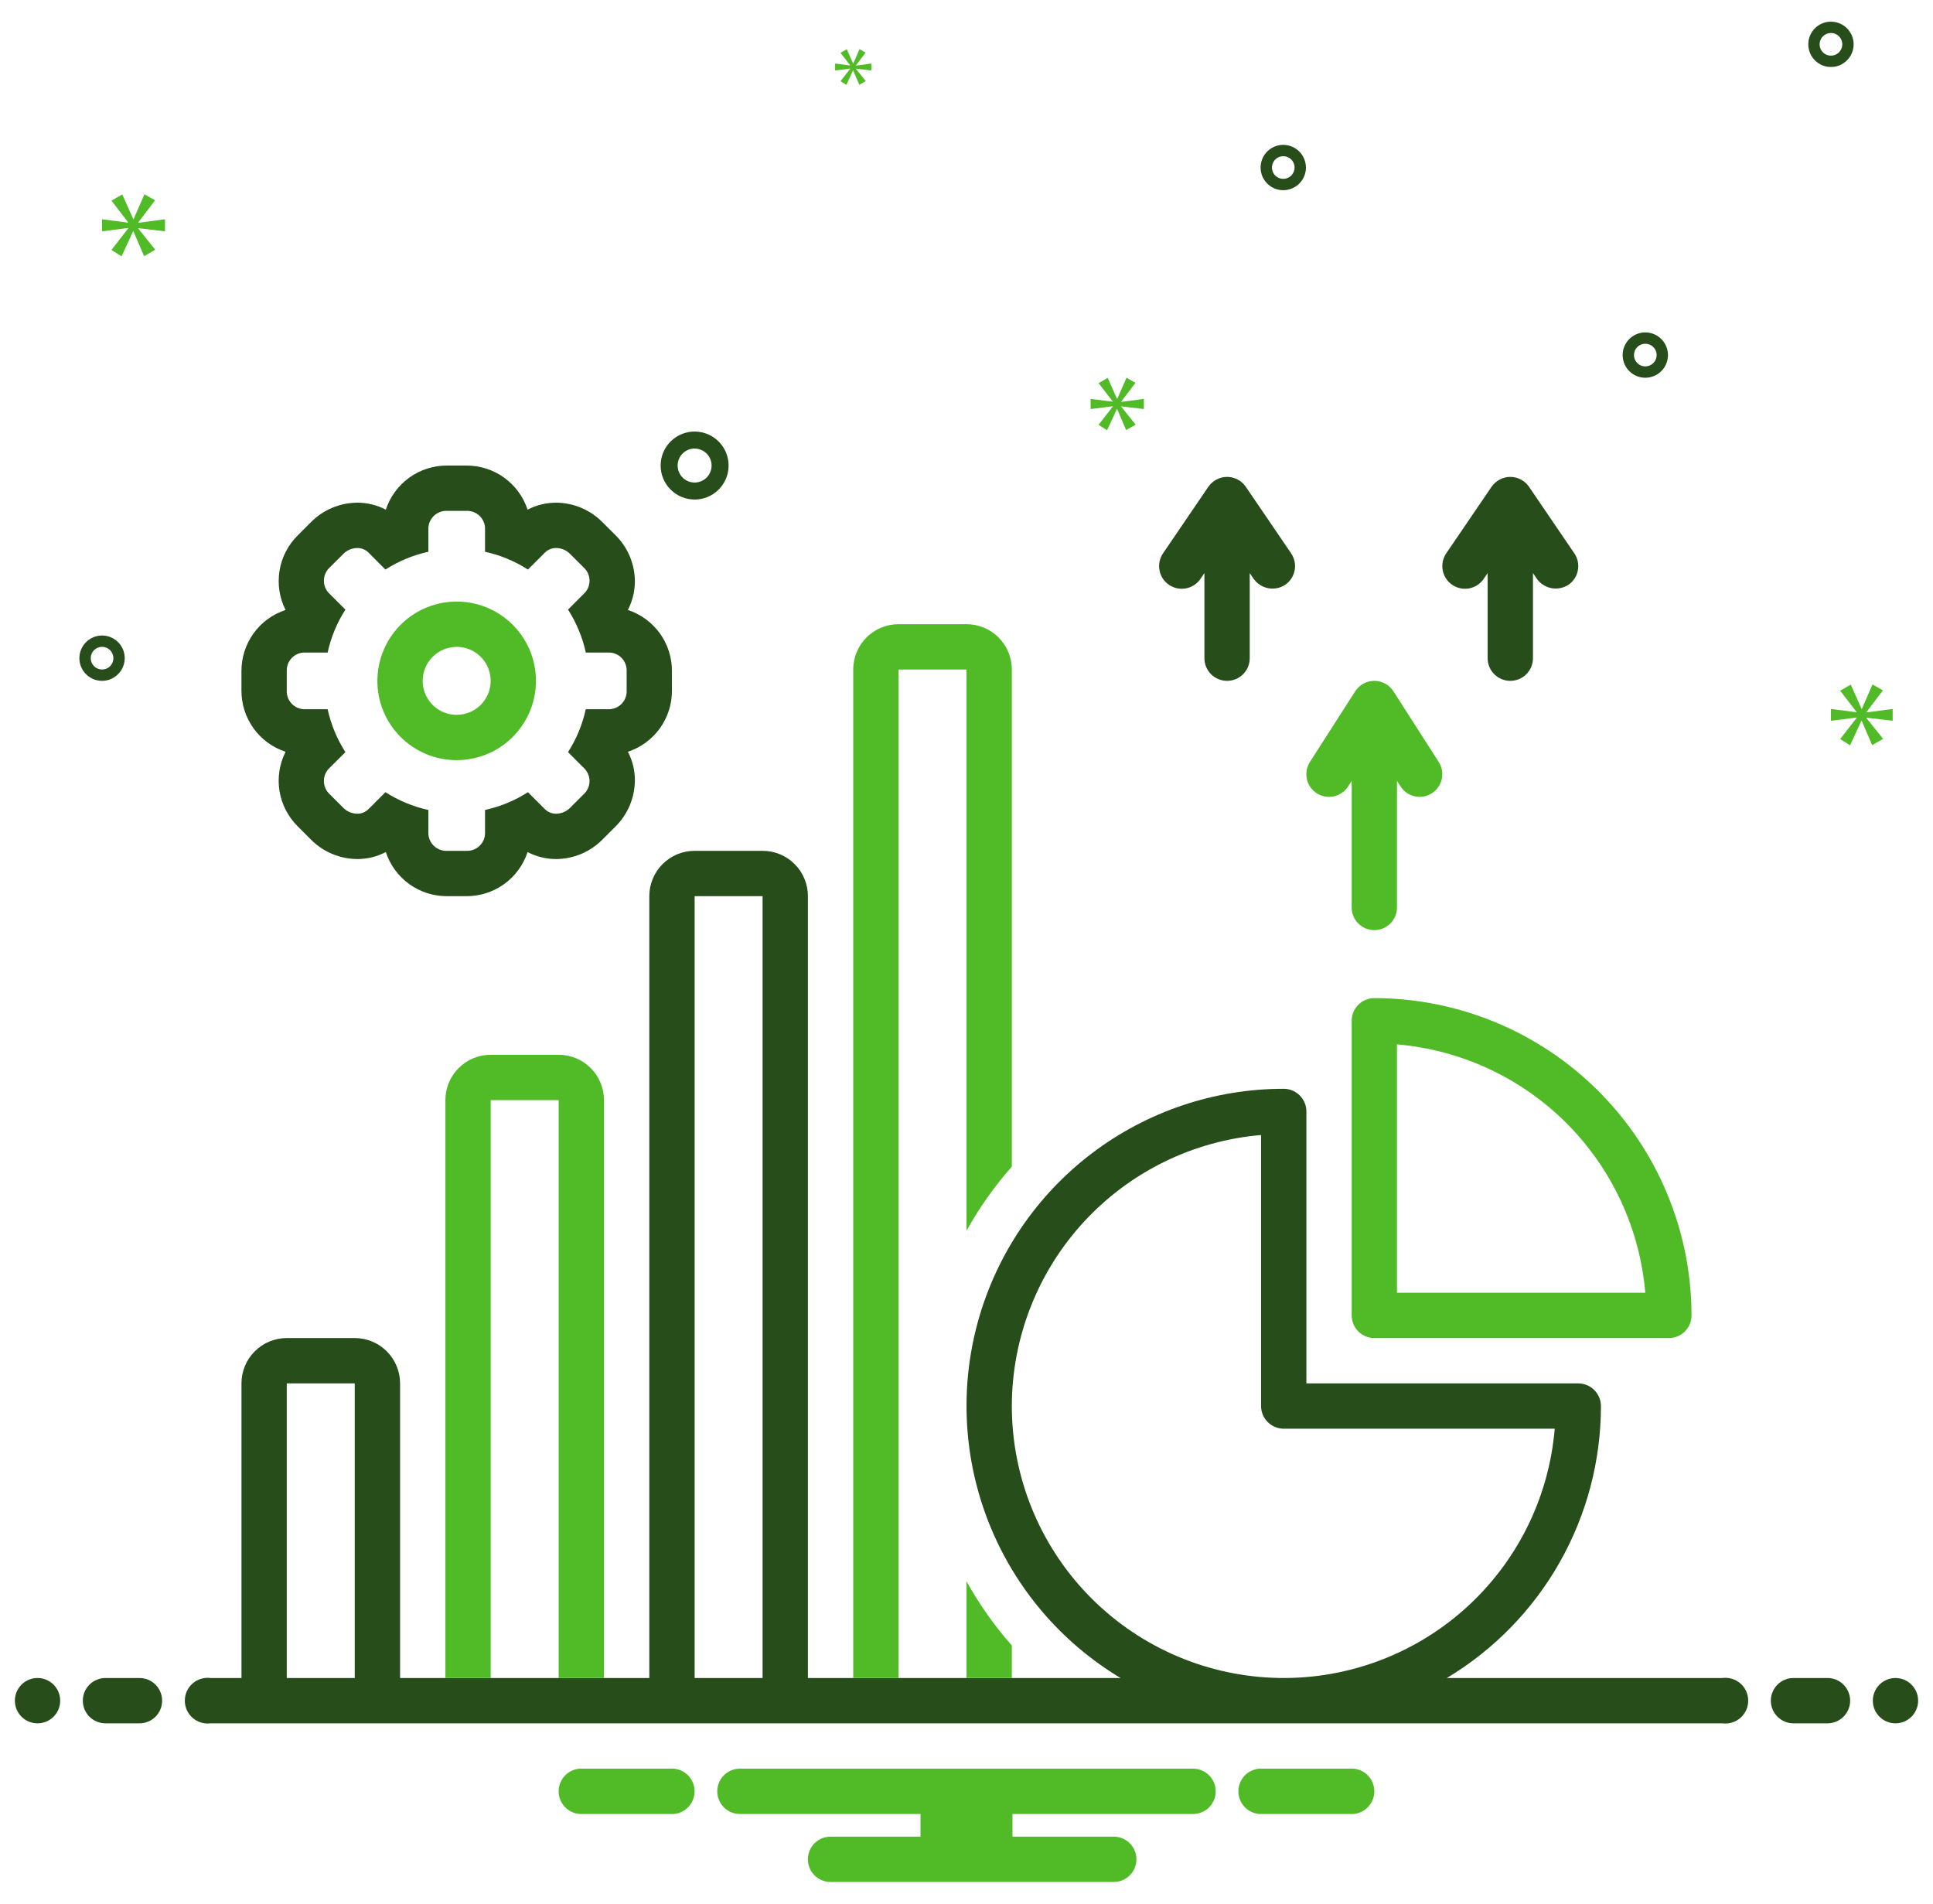 <svg xmlns="http://www.w3.org/2000/svg" width="65" height="64" viewBox="0 0 65 64" fill="none"><g clip-path="url(#clip0_206_3555)"><path d="M45.452 34.318V44.223C45.452 44.425 45.532 44.619 45.675 44.762C45.818 44.905 46.011 44.985 46.213 44.985H56.118C56.32 44.985 56.514 44.905 56.657 44.762C56.8 44.619 56.88 44.425 56.88 44.223C56.877 41.395 55.752 38.684 53.752 36.684C51.753 34.684 49.041 33.559 46.213 33.556C46.011 33.556 45.818 33.637 45.675 33.779C45.532 33.922 45.452 34.116 45.452 34.318ZM46.975 35.112C49.128 35.295 51.147 36.233 52.675 37.761C54.203 39.289 55.142 41.308 55.325 43.461H46.975V35.112ZM44.278 26.67C44.449 26.779 44.655 26.816 44.852 26.773C45.05 26.73 45.222 26.61 45.331 26.44L45.452 26.252V30.509C45.452 30.711 45.532 30.905 45.675 31.047C45.818 31.19 46.011 31.271 46.213 31.271C46.416 31.271 46.609 31.19 46.752 31.047C46.895 30.905 46.975 30.711 46.975 30.509V26.252L47.096 26.44C47.205 26.61 47.377 26.73 47.575 26.773C47.772 26.816 47.978 26.779 48.148 26.67C48.319 26.561 48.438 26.389 48.482 26.191C48.525 25.994 48.488 25.787 48.379 25.617L46.855 23.24C46.786 23.133 46.691 23.044 46.579 22.983C46.467 22.922 46.341 22.89 46.213 22.89C46.086 22.89 45.96 22.922 45.848 22.983C45.736 23.044 45.641 23.133 45.572 23.24L44.048 25.617C43.939 25.787 43.902 25.994 43.945 26.191C43.989 26.389 44.108 26.561 44.278 26.67Z" fill="#50BB27"></path><path d="M48.833 19.662C48.916 19.718 49.009 19.758 49.107 19.778C49.205 19.799 49.306 19.799 49.404 19.781C49.502 19.762 49.596 19.724 49.68 19.67C49.763 19.615 49.835 19.544 49.892 19.461L50.024 19.267V22.129C50.024 22.331 50.104 22.524 50.247 22.667C50.39 22.81 50.584 22.89 50.786 22.89C50.988 22.89 51.182 22.81 51.325 22.667C51.468 22.524 51.548 22.331 51.548 22.129V19.267L51.68 19.461C51.797 19.624 51.972 19.735 52.169 19.773C52.366 19.81 52.57 19.77 52.739 19.662C52.821 19.606 52.892 19.534 52.947 19.45C53.002 19.366 53.04 19.273 53.058 19.174C53.077 19.076 53.076 18.975 53.056 18.877C53.035 18.779 52.996 18.686 52.939 18.603L51.416 16.366C51.346 16.264 51.252 16.18 51.142 16.122C51.032 16.064 50.91 16.033 50.786 16.033C50.662 16.033 50.539 16.064 50.43 16.122C50.32 16.18 50.226 16.264 50.156 16.366L48.632 18.603C48.576 18.686 48.537 18.779 48.516 18.877C48.496 18.975 48.495 19.076 48.514 19.174C48.532 19.273 48.57 19.366 48.625 19.45C48.68 19.534 48.75 19.606 48.833 19.662ZM39.309 19.662C39.392 19.718 39.485 19.758 39.583 19.778C39.681 19.799 39.782 19.799 39.88 19.781C39.978 19.762 40.072 19.724 40.156 19.669C40.239 19.615 40.312 19.544 40.368 19.461L40.5 19.267V22.129C40.5 22.331 40.581 22.524 40.723 22.667C40.866 22.81 41.06 22.89 41.262 22.89C41.464 22.89 41.658 22.81 41.801 22.667C41.944 22.524 42.024 22.331 42.024 22.129V19.267L42.156 19.461C42.273 19.625 42.448 19.737 42.645 19.775C42.843 19.812 43.047 19.772 43.215 19.662C43.297 19.606 43.368 19.534 43.423 19.45C43.478 19.366 43.516 19.273 43.535 19.174C43.553 19.076 43.552 18.975 43.532 18.877C43.511 18.779 43.472 18.686 43.416 18.603L41.892 16.366C41.822 16.264 41.728 16.18 41.618 16.122C41.508 16.064 41.386 16.033 41.262 16.033C41.138 16.033 41.016 16.064 40.906 16.122C40.796 16.18 40.702 16.264 40.632 16.366L39.109 18.603C39.052 18.686 39.013 18.779 38.992 18.877C38.972 18.975 38.971 19.076 38.99 19.174C39.008 19.273 39.046 19.366 39.101 19.45C39.156 19.534 39.227 19.606 39.309 19.662ZM9.603 25.275C9.397 25.683 9.325 26.146 9.399 26.596C9.473 27.047 9.689 27.463 10.014 27.784L10.462 28.233C10.873 28.644 11.43 28.876 12.011 28.881C12.346 28.882 12.677 28.801 12.974 28.646C13.116 29.08 13.394 29.458 13.765 29.725C14.136 29.991 14.583 30.133 15.04 30.129H15.675C16.132 30.133 16.579 29.991 16.95 29.725C17.321 29.458 17.598 29.08 17.741 28.646C18.038 28.801 18.369 28.882 18.704 28.881C19.284 28.877 19.84 28.645 20.25 28.234L20.7 27.785C21.112 27.374 21.345 26.817 21.349 26.235C21.349 25.901 21.269 25.571 21.114 25.274C21.548 25.131 21.925 24.854 22.192 24.483C22.458 24.111 22.599 23.664 22.595 23.207V22.574C22.599 22.116 22.458 21.67 22.192 21.298C21.925 20.927 21.547 20.649 21.113 20.507C21.287 20.172 21.368 19.796 21.345 19.419C21.311 18.881 21.082 18.375 20.7 17.997L20.25 17.548C19.84 17.137 19.284 16.904 18.703 16.9C18.368 16.899 18.038 16.98 17.741 17.135C17.598 16.701 17.321 16.323 16.95 16.056C16.579 15.79 16.132 15.649 15.675 15.652H15.04C14.583 15.648 14.136 15.79 13.765 16.056C13.394 16.323 13.116 16.701 12.974 17.135C12.677 16.98 12.346 16.899 12.011 16.9C11.431 16.904 10.875 17.136 10.464 17.547L10.015 17.997C9.689 18.318 9.474 18.733 9.4 19.184C9.326 19.635 9.396 20.098 9.602 20.507C9.167 20.649 8.79 20.927 8.523 21.298C8.257 21.67 8.115 22.116 8.119 22.574V23.207C8.115 23.665 8.257 24.111 8.523 24.483C8.79 24.855 9.168 25.132 9.603 25.275ZM9.643 22.574C9.634 22.415 9.688 22.259 9.794 22.139C9.9 22.02 10.049 21.948 10.208 21.938H11.017C11.129 21.425 11.331 20.936 11.615 20.495L11.042 19.923C10.936 19.803 10.883 19.647 10.892 19.488C10.902 19.329 10.974 19.18 11.092 19.074L11.541 18.626C11.665 18.499 11.834 18.427 12.011 18.424C12.081 18.423 12.15 18.436 12.215 18.462C12.28 18.488 12.339 18.526 12.389 18.575L12.961 19.148C13.403 18.865 13.892 18.662 14.405 18.55V17.741C14.415 17.582 14.487 17.434 14.606 17.328C14.725 17.222 14.881 17.167 15.04 17.176H15.675C15.834 17.167 15.99 17.222 16.109 17.328C16.228 17.434 16.3 17.582 16.31 17.741V18.55C16.823 18.662 17.311 18.865 17.753 19.148L18.326 18.575C18.376 18.526 18.435 18.488 18.5 18.462C18.564 18.436 18.634 18.423 18.703 18.424C18.881 18.426 19.05 18.499 19.173 18.626L19.622 19.074C19.741 19.18 19.814 19.329 19.823 19.488C19.832 19.647 19.778 19.804 19.672 19.923L19.101 20.495C19.384 20.937 19.586 21.425 19.699 21.938H20.507C20.666 21.948 20.815 22.02 20.921 22.139C21.026 22.258 21.081 22.415 21.072 22.574V23.207C21.081 23.366 21.027 23.523 20.921 23.642C20.815 23.761 20.666 23.834 20.507 23.843H19.698C19.586 24.356 19.384 24.844 19.101 25.286L19.672 25.858C19.778 25.978 19.832 26.134 19.823 26.293C19.813 26.452 19.741 26.601 19.622 26.707L19.173 27.156C19.049 27.282 18.881 27.355 18.704 27.357C18.634 27.358 18.564 27.345 18.5 27.319C18.435 27.293 18.376 27.255 18.326 27.206L17.753 26.633C17.311 26.916 16.822 27.119 16.31 27.231V28.04C16.3 28.199 16.228 28.347 16.109 28.453C15.99 28.559 15.834 28.613 15.675 28.605H15.04C14.881 28.614 14.725 28.559 14.606 28.453C14.487 28.347 14.415 28.199 14.405 28.04V27.231C13.892 27.119 13.404 26.916 12.961 26.633L12.389 27.206C12.339 27.255 12.28 27.293 12.215 27.319C12.15 27.345 12.081 27.358 12.011 27.357C11.834 27.354 11.665 27.282 11.541 27.156L11.092 26.707C10.974 26.601 10.902 26.452 10.892 26.293C10.883 26.134 10.936 25.978 11.041 25.858L11.615 25.286C11.331 24.845 11.129 24.356 11.017 23.843H10.208C10.049 23.834 9.9 23.761 9.794 23.642C9.688 23.523 9.634 23.366 9.643 23.207V22.574Z" fill="#264D1A"></path><path d="M15.356 25.557C15.883 25.557 16.399 25.401 16.838 25.108C17.276 24.815 17.618 24.398 17.82 23.911C18.022 23.424 18.074 22.887 17.972 22.37C17.869 21.853 17.615 21.378 17.242 21.005C16.869 20.632 16.394 20.378 15.877 20.275C15.359 20.172 14.823 20.225 14.336 20.427C13.849 20.628 13.432 20.97 13.139 21.409C12.846 21.847 12.69 22.363 12.69 22.89C12.689 23.24 12.758 23.587 12.892 23.91C13.026 24.234 13.223 24.528 13.47 24.776C13.718 25.023 14.012 25.22 14.335 25.354C14.659 25.488 15.006 25.557 15.356 25.557ZM15.356 21.747C15.582 21.747 15.803 21.814 15.991 21.94C16.179 22.066 16.326 22.244 16.412 22.453C16.498 22.662 16.521 22.892 16.477 23.113C16.433 23.335 16.324 23.539 16.164 23.699C16.004 23.858 15.8 23.967 15.579 24.011C15.357 24.055 15.127 24.033 14.918 23.946C14.71 23.86 14.531 23.713 14.406 23.525C14.28 23.337 14.213 23.116 14.213 22.89C14.214 22.587 14.334 22.297 14.549 22.082C14.763 21.868 15.053 21.748 15.356 21.747Z" fill="#50BB27"></path><path d="M1.262 57.938C1.683 57.938 2.024 57.597 2.024 57.176C2.024 56.755 1.683 56.414 1.262 56.414C0.841 56.414 0.5 56.755 0.5 57.176C0.5 57.597 0.841 57.938 1.262 57.938Z" fill="#264D1A"></path><path d="M4.69 56.414H3.547C3.345 56.414 3.151 56.494 3.008 56.637C2.865 56.78 2.785 56.974 2.785 57.176C2.785 57.378 2.865 57.572 3.008 57.715C3.151 57.858 3.345 57.938 3.547 57.938H4.69C4.892 57.938 5.086 57.858 5.229 57.715C5.372 57.572 5.452 57.378 5.452 57.176C5.452 56.974 5.372 56.78 5.229 56.637C5.086 56.494 4.892 56.414 4.69 56.414Z" fill="#264D1A"></path><path d="M45.511 59.462H42.346C42.154 59.477 41.975 59.564 41.845 59.705C41.715 59.847 41.642 60.032 41.642 60.224C41.642 60.416 41.715 60.601 41.845 60.742C41.975 60.883 42.154 60.97 42.346 60.986H45.511C45.702 60.97 45.881 60.883 46.011 60.742C46.141 60.601 46.214 60.416 46.214 60.224C46.214 60.032 46.141 59.847 46.011 59.705C45.881 59.564 45.702 59.477 45.511 59.462ZM22.653 59.462H19.488C19.297 59.477 19.118 59.564 18.988 59.705C18.858 59.847 18.785 60.032 18.785 60.224C18.785 60.416 18.858 60.601 18.988 60.742C19.118 60.883 19.297 60.97 19.488 60.986H22.653C22.845 60.97 23.024 60.883 23.154 60.742C23.284 60.601 23.357 60.416 23.357 60.224C23.357 60.032 23.284 59.847 23.154 59.705C23.024 59.564 22.845 59.477 22.653 59.462ZM40.118 59.462H24.88C24.678 59.462 24.485 59.542 24.342 59.685C24.199 59.828 24.119 60.022 24.119 60.224C24.119 60.426 24.199 60.62 24.342 60.763C24.485 60.906 24.678 60.986 24.88 60.986H30.953V61.748H27.928C27.726 61.748 27.532 61.828 27.389 61.971C27.246 62.114 27.166 62.307 27.166 62.51C27.166 62.712 27.246 62.905 27.389 63.048C27.532 63.191 27.726 63.271 27.928 63.271H37.452C37.654 63.271 37.848 63.191 37.991 63.048C38.133 62.905 38.214 62.712 38.214 62.51C38.214 62.307 38.133 62.114 37.991 61.971C37.848 61.828 37.654 61.748 37.452 61.748H34.046V60.986H40.118C40.321 60.986 40.514 60.906 40.657 60.763C40.8 60.62 40.88 60.426 40.88 60.224C40.88 60.022 40.8 59.828 40.657 59.685C40.514 59.542 40.321 59.462 40.118 59.462Z" fill="#50BB27"></path><path d="M61.452 56.414H60.309C60.107 56.414 59.913 56.494 59.77 56.637C59.627 56.78 59.547 56.974 59.547 57.176C59.547 57.378 59.627 57.572 59.77 57.715C59.913 57.858 60.107 57.938 60.309 57.938H61.452C61.654 57.938 61.847 57.858 61.99 57.715C62.133 57.572 62.214 57.378 62.214 57.176C62.214 56.974 62.133 56.78 61.99 56.637C61.847 56.494 61.654 56.414 61.452 56.414Z" fill="#264D1A"></path><path d="M63.739 57.938C64.159 57.938 64.5 57.597 64.5 57.176C64.5 56.755 64.159 56.414 63.739 56.414C63.318 56.414 62.977 56.755 62.977 57.176C62.977 57.597 63.318 57.938 63.739 57.938Z" fill="#264D1A"></path><path d="M57.918 56.414H48.653C50.232 55.467 51.539 54.127 52.447 52.525C53.355 50.922 53.833 49.113 53.834 47.271C53.833 47.069 53.753 46.876 53.61 46.733C53.467 46.59 53.274 46.51 53.072 46.509H43.929V37.366C43.929 37.164 43.848 36.971 43.705 36.828C43.563 36.685 43.369 36.605 43.167 36.605C40.835 36.604 38.566 37.368 36.709 38.78C34.852 40.192 33.51 42.174 32.887 44.422C32.265 46.67 32.397 49.06 33.263 51.226C34.129 53.392 35.681 55.215 37.681 56.414H27.167V30.128C27.167 29.928 27.128 29.73 27.051 29.545C26.975 29.36 26.863 29.192 26.721 29.051C26.58 28.909 26.412 28.797 26.227 28.72C26.042 28.644 25.844 28.604 25.643 28.605H23.358C23.158 28.604 22.959 28.644 22.774 28.72C22.59 28.797 22.422 28.909 22.28 29.051C22.139 29.192 22.026 29.36 21.95 29.545C21.873 29.73 21.834 29.928 21.834 30.128V56.414H13.453V46.509C13.453 46.309 13.414 46.111 13.337 45.926C13.261 45.741 13.148 45.573 13.007 45.432C12.865 45.29 12.697 45.178 12.512 45.101C12.328 45.025 12.129 44.985 11.929 44.985H9.643C9.443 44.985 9.245 45.025 9.06 45.101C8.875 45.178 8.707 45.29 8.566 45.432C8.424 45.573 8.312 45.741 8.236 45.926C8.159 46.111 8.12 46.309 8.12 46.509V56.414H7.083C6.975 56.4 6.865 56.409 6.76 56.441C6.655 56.472 6.559 56.526 6.477 56.598C6.394 56.67 6.328 56.759 6.283 56.859C6.238 56.958 6.215 57.067 6.215 57.176C6.215 57.285 6.238 57.393 6.283 57.493C6.328 57.593 6.394 57.681 6.477 57.754C6.559 57.826 6.655 57.88 6.76 57.911C6.865 57.943 6.975 57.952 7.083 57.938H57.918C58.026 57.952 58.136 57.943 58.241 57.911C58.346 57.88 58.442 57.826 58.525 57.754C58.607 57.681 58.673 57.593 58.718 57.493C58.763 57.393 58.786 57.285 58.786 57.176C58.786 57.067 58.763 56.958 58.718 56.859C58.673 56.759 58.607 56.67 58.525 56.598C58.442 56.526 58.346 56.472 58.241 56.441C58.136 56.409 58.026 56.4 57.918 56.414ZM11.929 56.414H9.643V46.509H11.929V56.414ZM25.643 56.414H23.358V30.128H25.643V56.414ZM34.024 47.271C34.027 44.979 34.89 42.771 36.441 41.084C37.993 39.397 40.121 38.353 42.405 38.159V47.271C42.406 47.473 42.486 47.666 42.629 47.809C42.772 47.952 42.965 48.032 43.167 48.033H52.28C52.083 50.384 50.985 52.568 49.216 54.128C47.447 55.688 45.144 56.505 42.787 56.406C40.43 56.308 38.202 55.302 36.569 53.6C34.936 51.898 34.025 49.63 34.024 47.271Z" fill="#264D1A"></path><path d="M20.31 36.985V56.414H18.786V36.985H16.5V56.414H14.977V36.985C14.976 36.785 15.016 36.587 15.092 36.402C15.169 36.217 15.281 36.049 15.423 35.908C15.564 35.766 15.732 35.654 15.917 35.577C16.102 35.501 16.3 35.462 16.5 35.462H18.786C18.986 35.462 19.184 35.501 19.369 35.577C19.554 35.654 19.722 35.766 19.864 35.908C20.005 36.049 20.117 36.217 20.194 36.402C20.271 36.587 20.31 36.785 20.31 36.985ZM34.024 55.321V56.414H32.5V53.164C32.929 53.936 33.44 54.659 34.024 55.321ZM34.024 22.509V39.221C33.44 39.883 32.929 40.606 32.5 41.378V22.509H30.215V56.414H28.691V22.509C28.691 22.309 28.73 22.111 28.807 21.926C28.883 21.741 28.995 21.573 29.137 21.431C29.279 21.29 29.447 21.178 29.631 21.101C29.816 21.025 30.015 20.985 30.215 20.985H32.5C32.7 20.985 32.899 21.025 33.084 21.101C33.269 21.178 33.437 21.29 33.578 21.431C33.719 21.573 33.832 21.741 33.908 21.926C33.985 22.111 34.024 22.309 34.024 22.509Z" fill="#50BB27"></path><path d="M23.357 16.794C23.584 16.794 23.804 16.727 23.992 16.602C24.18 16.476 24.327 16.298 24.413 16.089C24.5 15.88 24.522 15.65 24.478 15.429C24.434 15.207 24.325 15.003 24.166 14.844C24.006 14.684 23.802 14.575 23.58 14.531C23.359 14.487 23.129 14.509 22.92 14.596C22.711 14.682 22.533 14.829 22.407 15.017C22.282 15.205 22.215 15.426 22.215 15.652C22.215 15.955 22.335 16.245 22.55 16.459C22.764 16.674 23.054 16.794 23.357 16.794ZM23.357 15.08C23.471 15.08 23.581 15.114 23.675 15.177C23.769 15.239 23.842 15.329 23.885 15.433C23.929 15.537 23.94 15.652 23.918 15.763C23.896 15.874 23.841 15.976 23.762 16.056C23.682 16.136 23.58 16.19 23.469 16.212C23.358 16.234 23.243 16.223 23.139 16.18C23.034 16.136 22.945 16.063 22.882 15.969C22.82 15.875 22.786 15.765 22.786 15.652C22.786 15.5 22.846 15.355 22.953 15.248C23.061 15.141 23.206 15.08 23.357 15.08ZM55.326 11.175C55.175 11.175 55.028 11.22 54.903 11.304C54.777 11.388 54.68 11.507 54.622 11.646C54.564 11.785 54.549 11.938 54.579 12.086C54.608 12.234 54.681 12.37 54.787 12.476C54.894 12.583 55.03 12.655 55.177 12.685C55.325 12.714 55.478 12.699 55.618 12.641C55.757 12.584 55.876 12.486 55.959 12.361C56.043 12.235 56.088 12.088 56.088 11.937C56.088 11.735 56.007 11.542 55.864 11.399C55.722 11.256 55.528 11.176 55.326 11.175ZM55.326 12.318C55.251 12.318 55.177 12.296 55.114 12.254C55.052 12.212 55.003 12.153 54.974 12.083C54.945 12.014 54.938 11.937 54.952 11.863C54.967 11.789 55.003 11.721 55.057 11.668C55.11 11.615 55.178 11.578 55.252 11.564C55.326 11.549 55.402 11.557 55.472 11.585C55.541 11.614 55.601 11.663 55.643 11.726C55.685 11.788 55.707 11.862 55.707 11.937C55.707 12.038 55.667 12.135 55.595 12.207C55.524 12.278 55.427 12.318 55.326 12.318ZM43.152 4.87C43.001 4.87 42.854 4.915 42.728 4.999C42.603 5.083 42.505 5.202 42.448 5.341C42.39 5.48 42.375 5.633 42.404 5.781C42.434 5.929 42.506 6.065 42.613 6.171C42.719 6.278 42.855 6.35 43.003 6.38C43.151 6.409 43.304 6.394 43.443 6.336C43.583 6.279 43.702 6.181 43.785 6.056C43.869 5.93 43.914 5.783 43.914 5.632C43.913 5.43 43.833 5.237 43.69 5.094C43.547 4.951 43.354 4.871 43.152 4.87ZM43.152 6.013C43.076 6.013 43.003 5.991 42.94 5.949C42.877 5.907 42.829 5.848 42.8 5.778C42.771 5.708 42.763 5.632 42.778 5.558C42.793 5.484 42.829 5.416 42.882 5.363C42.936 5.31 43.004 5.273 43.077 5.259C43.151 5.244 43.228 5.252 43.297 5.28C43.367 5.309 43.427 5.358 43.468 5.421C43.51 5.483 43.533 5.557 43.533 5.632C43.533 5.733 43.492 5.83 43.421 5.902C43.35 5.973 43.253 6.013 43.152 6.013ZM61.569 0.729C61.418 0.729 61.271 0.773 61.145 0.857C61.02 0.941 60.922 1.06 60.865 1.199C60.807 1.338 60.792 1.491 60.822 1.639C60.851 1.787 60.923 1.923 61.03 2.029C61.137 2.136 61.272 2.208 61.42 2.238C61.568 2.267 61.721 2.252 61.86 2.194C61.999 2.137 62.118 2.039 62.202 1.914C62.286 1.788 62.331 1.641 62.331 1.49C62.33 1.288 62.25 1.095 62.107 0.952C61.964 0.809 61.771 0.729 61.569 0.729ZM61.569 1.871C61.493 1.871 61.42 1.849 61.357 1.807C61.294 1.765 61.246 1.706 61.217 1.636C61.188 1.567 61.18 1.49 61.195 1.416C61.21 1.342 61.246 1.274 61.299 1.221C61.353 1.168 61.42 1.131 61.494 1.117C61.568 1.102 61.645 1.11 61.715 1.138C61.784 1.167 61.844 1.216 61.886 1.279C61.927 1.341 61.95 1.415 61.95 1.49C61.95 1.591 61.909 1.688 61.838 1.76C61.767 1.831 61.67 1.871 61.569 1.871ZM4.194 22.128C4.194 21.977 4.149 21.83 4.065 21.704C3.982 21.579 3.863 21.482 3.723 21.424C3.584 21.366 3.431 21.351 3.283 21.381C3.135 21.41 3 21.483 2.893 21.589C2.787 21.696 2.714 21.831 2.685 21.979C2.655 22.127 2.67 22.28 2.728 22.419C2.786 22.559 2.883 22.678 3.009 22.761C3.134 22.845 3.281 22.89 3.432 22.89C3.634 22.89 3.827 22.809 3.97 22.666C4.113 22.523 4.194 22.33 4.194 22.128ZM3.051 22.128C3.051 22.052 3.073 21.979 3.115 21.916C3.157 21.854 3.216 21.805 3.286 21.776C3.356 21.747 3.432 21.739 3.506 21.754C3.58 21.769 3.648 21.805 3.701 21.858C3.754 21.912 3.791 21.98 3.805 22.053C3.82 22.127 3.813 22.204 3.784 22.274C3.755 22.343 3.706 22.403 3.643 22.445C3.581 22.486 3.507 22.509 3.432 22.509C3.331 22.509 3.234 22.468 3.163 22.397C3.091 22.326 3.051 22.229 3.051 22.128Z" fill="#264D1A"></path><path d="M4.648 7.479L5.215 6.734L4.857 6.531L4.493 7.366H4.481L4.112 6.537L3.748 6.746L4.308 7.473V7.485L3.432 7.372V7.777L4.314 7.664V7.676L3.748 8.403L4.087 8.618L4.475 7.777H4.487L4.845 8.612L5.22 8.397L4.648 7.682V7.67L5.548 7.777V7.372L4.648 7.491V7.479Z" fill="#50BB27"></path><path d="M28.59 2.311L28.264 2.73L28.46 2.853L28.683 2.37H28.69L28.895 2.85L29.112 2.727L28.782 2.314V2.308L29.3 2.37V2.136L28.782 2.205V2.198L29.108 1.769L28.903 1.652L28.693 2.133H28.686L28.474 1.655L28.264 1.776L28.587 2.194V2.201L28.082 2.136V2.37L28.59 2.305V2.311Z" fill="#50BB27"></path><path d="M63.644 24.233V23.835L62.761 23.952V23.94L63.317 23.21L62.966 23.011L62.609 23.829H62.597L62.235 23.017L61.878 23.221L62.428 23.935V23.946L61.568 23.835V24.233L62.434 24.122V24.133L61.878 24.846L62.211 25.057L62.592 24.233H62.603L62.954 25.051L63.322 24.84L62.761 24.139V24.127L63.644 24.233Z" fill="#50BB27"></path><path d="M37.703 13.501L38.182 12.871L37.88 12.699L37.572 13.405H37.561L37.249 12.704L36.941 12.881L37.416 13.496V13.506L36.674 13.41V13.753L37.42 13.657V13.667L36.941 14.283L37.228 14.464L37.556 13.753H37.566L37.869 14.459L38.187 14.277L37.703 13.672V13.662L38.464 13.753V13.41L37.703 13.511V13.501Z" fill="#50BB27"></path></g><defs><clipPath id="clip0_206_3555"><rect width="64" height="64" fill="white" transform="translate(0.5)"></rect></clipPath></defs></svg>